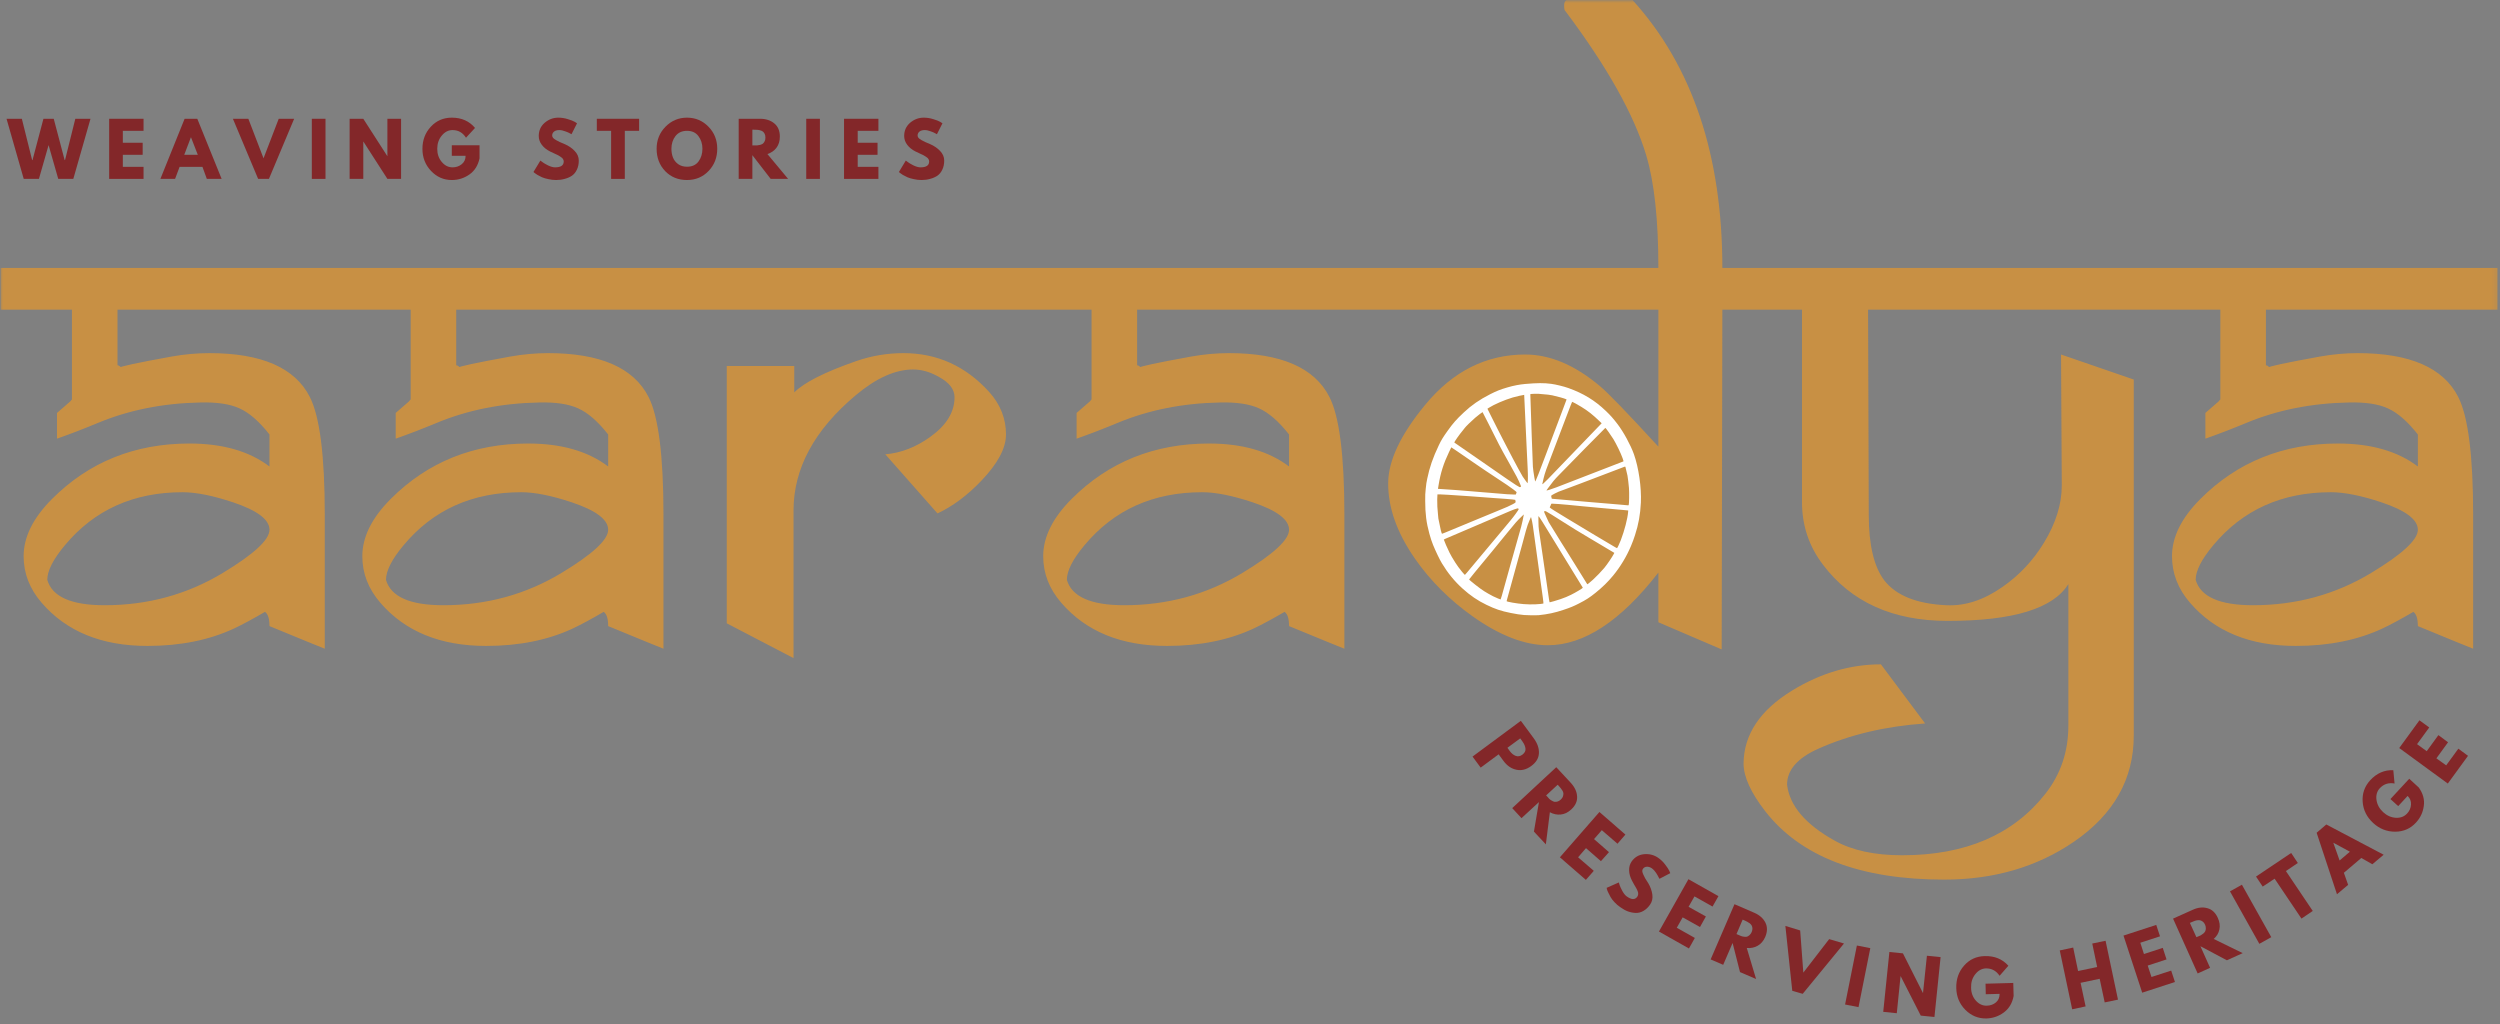 <?xml version="1.0" encoding="UTF-8"?>
<svg xmlns="http://www.w3.org/2000/svg" width="415" height="170" viewBox="0 0 415 170" fill="none">
  <rect x="0" y="0" width="415" height="170" fill="#808080" stroke="none"/>
  <path d="M9.669 29.697L8.065 24.092L6.46 29.697H3.94L1.085 19.717H3.627L5.335 26.572H5.398L7.21 19.717H8.919L10.731 26.572H10.794L12.502 19.717H15.023L12.169 29.697H9.669Z" fill="#832729"></path>
  <path d="M23.829 19.717V21.717H20.391V23.697H23.683V25.697H20.391V27.697H23.829V29.697H18.121V19.717H23.829Z" fill="#832729"></path>
  <path d="M32.751 19.717L36.792 29.697H34.334L33.605 27.697H29.813L29.063 29.697H26.625L30.646 19.717H32.751ZM32.834 25.697L31.709 22.801H31.688L30.584 25.697H32.834Z" fill="#832729"></path>
  <path d="M42.851 29.697L38.663 19.717H41.226L43.746 26.28L46.267 19.717H48.83L44.642 29.697H42.851Z" fill="#832729"></path>
  <path d="M54.034 19.717V29.697H51.763V19.717H54.034Z" fill="#832729"></path>
  <path d="M60.307 23.509V29.697H58.037V19.717H60.307L64.287 25.905H64.308V19.717H66.578V29.697H64.308L60.328 23.509H60.307Z" fill="#832729"></path>
  <path d="M79.604 24.113V26.28C79.354 27.462 78.791 28.358 77.916 28.967C77.041 29.582 76.067 29.884 74.999 29.884C73.651 29.884 72.499 29.379 71.541 28.363C70.593 27.353 70.124 26.134 70.124 24.717C70.124 23.259 70.588 22.03 71.52 21.03C72.447 20.03 73.609 19.53 74.999 19.53C76.624 19.53 77.906 20.103 78.854 21.238L77.354 22.863C76.822 22.019 76.083 21.592 75.124 21.592C74.427 21.592 73.833 21.9 73.333 22.509C72.833 23.108 72.583 23.842 72.583 24.717C72.583 25.566 72.833 26.29 73.333 26.884C73.833 27.483 74.427 27.78 75.124 27.78C75.708 27.78 76.213 27.608 76.645 27.259C77.072 26.915 77.291 26.447 77.291 25.863H74.999V24.113H79.604Z" fill="#832729"></path>
  <path d="M92.682 19.53C93.223 19.53 93.749 19.613 94.265 19.78C94.791 19.936 95.182 20.087 95.432 20.238L95.786 20.467L94.869 22.28C94.796 22.238 94.692 22.186 94.557 22.113C94.432 22.03 94.187 21.926 93.828 21.801C93.478 21.665 93.15 21.592 92.848 21.592C92.473 21.592 92.182 21.676 91.973 21.842C91.765 22.009 91.661 22.228 91.661 22.488C91.661 22.629 91.708 22.759 91.807 22.884C91.9 22.998 92.067 23.123 92.307 23.259C92.541 23.384 92.744 23.488 92.911 23.572C93.088 23.655 93.369 23.775 93.744 23.926C94.395 24.207 94.942 24.582 95.39 25.051C95.848 25.525 96.078 26.061 96.078 26.655C96.078 27.228 95.973 27.728 95.765 28.155C95.567 28.587 95.291 28.926 94.932 29.176C94.567 29.415 94.166 29.587 93.723 29.697C93.291 29.822 92.817 29.884 92.307 29.884C91.874 29.884 91.453 29.832 91.036 29.738C90.619 29.655 90.265 29.551 89.973 29.426C89.692 29.29 89.437 29.155 89.203 29.03C88.978 28.894 88.817 28.78 88.723 28.697L88.557 28.551L89.703 26.655C89.796 26.728 89.932 26.822 90.098 26.947C90.265 27.072 90.562 27.248 90.994 27.467C91.437 27.676 91.817 27.78 92.14 27.78C93.098 27.78 93.578 27.457 93.578 26.801C93.578 26.665 93.541 26.54 93.473 26.426C93.416 26.301 93.296 26.186 93.119 26.072C92.953 25.947 92.796 25.853 92.661 25.78C92.52 25.712 92.296 25.608 91.994 25.467C91.703 25.332 91.478 25.228 91.328 25.155C90.728 24.853 90.265 24.478 89.932 24.03C89.598 23.587 89.432 23.103 89.432 22.572C89.432 21.686 89.755 20.957 90.411 20.384C91.078 19.816 91.833 19.53 92.682 19.53Z" fill="#832729"></path>
  <path d="M99.071 21.717V19.717H106.092V21.717H103.717V29.697H101.446V21.717H99.071Z" fill="#832729"></path>
  <path d="M108.999 24.697C108.999 23.254 109.489 22.03 110.478 21.03C111.463 20.03 112.65 19.53 114.041 19.53C115.442 19.53 116.629 20.03 117.603 21.03C118.572 22.019 119.062 23.238 119.062 24.697C119.062 26.155 118.582 27.384 117.624 28.384C116.666 29.384 115.468 29.884 114.041 29.884C112.582 29.884 111.374 29.394 110.416 28.405C109.468 27.405 108.999 26.17 108.999 24.697ZM111.457 24.697C111.457 25.228 111.541 25.707 111.707 26.134C111.874 26.566 112.155 26.936 112.562 27.238C112.963 27.53 113.457 27.676 114.041 27.676C114.884 27.676 115.525 27.384 115.957 26.801C116.384 26.217 116.603 25.519 116.603 24.697C116.603 23.879 116.379 23.176 115.937 22.592C115.504 22.009 114.874 21.717 114.041 21.717C113.218 21.717 112.582 22.009 112.124 22.592C111.676 23.176 111.457 23.879 111.457 24.697Z" fill="#832729"></path>
  <path d="M122.621 19.717H126.184C127.142 19.717 127.923 19.978 128.538 20.488C129.147 20.988 129.454 21.717 129.454 22.676C129.454 23.415 129.267 24.03 128.892 24.53C128.527 25.019 128.027 25.363 127.392 25.572L130.829 29.697H127.934L124.892 25.759V29.697H122.621V19.717ZM124.892 24.134H125.163C125.371 24.134 125.543 24.134 125.684 24.134C125.835 24.123 126.001 24.092 126.184 24.051C126.376 23.998 126.527 23.926 126.642 23.842C126.751 23.748 126.85 23.613 126.934 23.447C127.017 23.28 127.059 23.082 127.059 22.842C127.059 22.592 127.017 22.384 126.934 22.217C126.85 22.051 126.751 21.926 126.642 21.842C126.527 21.748 126.376 21.676 126.184 21.634C126.001 21.582 125.835 21.551 125.684 21.551C125.543 21.54 125.371 21.53 125.163 21.53H124.892V24.134Z" fill="#832729"></path>
  <path d="M136.106 19.717V29.697H133.835V19.717H136.106Z" fill="#832729"></path>
  <path d="M145.817 19.717V21.717H142.38V23.697H145.671V25.697H142.38V27.697H145.817V29.697H140.109V19.717H145.817Z" fill="#832729"></path>
  <path d="M153.343 19.53C153.884 19.53 154.41 19.613 154.926 19.78C155.452 19.936 155.843 20.087 156.093 20.238L156.447 20.467L155.53 22.28C155.457 22.238 155.353 22.186 155.218 22.113C155.093 22.03 154.848 21.926 154.489 21.801C154.14 21.665 153.812 21.592 153.509 21.592C153.134 21.592 152.843 21.676 152.634 21.842C152.426 22.009 152.322 22.228 152.322 22.488C152.322 22.629 152.369 22.759 152.468 22.884C152.562 22.998 152.728 23.123 152.968 23.259C153.202 23.384 153.405 23.488 153.572 23.572C153.749 23.655 154.03 23.775 154.405 23.926C155.056 24.207 155.603 24.582 156.051 25.051C156.509 25.525 156.739 26.061 156.739 26.655C156.739 27.228 156.634 27.728 156.426 28.155C156.228 28.587 155.952 28.926 155.593 29.176C155.228 29.415 154.827 29.587 154.384 29.697C153.952 29.822 153.478 29.884 152.968 29.884C152.535 29.884 152.114 29.832 151.697 29.738C151.28 29.655 150.926 29.551 150.634 29.426C150.353 29.29 150.098 29.155 149.864 29.03C149.64 28.894 149.478 28.78 149.384 28.697L149.218 28.551L150.364 26.655C150.457 26.728 150.593 26.822 150.759 26.947C150.926 27.072 151.223 27.248 151.655 27.467C152.098 27.676 152.478 27.78 152.801 27.78C153.759 27.78 154.239 27.457 154.239 26.801C154.239 26.665 154.202 26.54 154.134 26.426C154.077 26.301 153.957 26.186 153.78 26.072C153.614 25.947 153.457 25.853 153.322 25.78C153.181 25.712 152.957 25.608 152.655 25.467C152.364 25.332 152.14 25.228 151.989 25.155C151.39 24.853 150.926 24.478 150.593 24.03C150.259 23.587 150.093 23.103 150.093 22.572C150.093 21.686 150.416 20.957 151.072 20.384C151.739 19.816 152.494 19.53 153.343 19.53Z" fill="#832729"></path>
  <mask id="mask0_46_199" style="mask-type:luminance" maskUnits="userSpaceOnUse" x="0" y="0" width="415" height="147">
    <path d="M0 0H414.839V147H0V0Z" fill="white"></path>
  </mask>
  <g mask="url(#mask0_46_199)">
    <path d="M57.953 51.401H19.505V60.641C19.662 60.641 19.812 60.714 19.969 60.87C20.125 61.021 20.255 61.099 20.375 61.099C20.068 61.099 19.891 61.083 19.854 61.042C19.854 60.849 22.719 60.234 28.453 59.193C30.573 58.812 32.667 58.62 34.745 58.62C43.406 58.62 48.969 61.042 51.427 65.891C53.083 69.125 53.911 75.646 53.911 85.458V107.687C53.104 107.375 50.042 106.125 44.734 103.932C44.734 102.703 44.484 101.911 43.984 101.568C41.943 102.76 40.271 103.661 38.958 104.281C34.802 106.24 29.974 107.224 24.474 107.224C16.891 107.224 11.042 104.839 6.922 100.068C4.922 97.755 3.922 95.177 3.922 92.328C3.922 89.135 5.5 85.958 8.656 82.807C14.776 76.688 22.375 73.625 31.458 73.625C36.958 73.625 41.385 74.896 44.734 77.438V72.125C43.042 69.969 41.385 68.526 39.771 67.797C38.193 67.068 36.016 66.74 33.245 66.812C27.052 66.932 21.375 68.068 16.219 70.219C13.906 71.182 11.656 72.047 9.464 72.818V68.547C9.964 68.125 10.693 67.49 11.656 66.641C11.812 66.448 11.906 66.333 11.943 66.297V51.401H0.109V44.474H57.953V51.401ZM44.734 87.943C44.734 86.25 42.714 84.729 38.672 83.38C35.323 82.266 32.536 81.708 30.302 81.708C22.182 81.708 15.677 84.635 10.792 90.484C8.828 92.828 7.849 94.755 7.849 96.255C8.656 99.062 11.828 100.469 17.37 100.469C24.531 100.469 31.073 98.682 37 95.099C42.156 91.984 44.734 89.599 44.734 87.943ZM114.177 51.401H75.734V60.641C75.885 60.641 76.042 60.714 76.193 60.87C76.349 61.021 76.484 61.099 76.599 61.099C76.292 61.099 76.115 61.083 76.078 61.042C76.078 60.849 78.948 60.234 84.682 59.193C86.797 58.812 88.896 58.62 90.974 58.62C99.63 58.62 105.193 61.042 107.656 65.891C109.307 69.125 110.135 75.646 110.135 85.458V107.687C109.328 107.375 106.271 106.125 100.958 103.932C100.958 102.703 100.708 101.911 100.208 101.568C98.167 102.76 96.495 103.661 95.188 104.281C91.031 106.24 86.198 107.224 80.698 107.224C73.115 107.224 67.266 104.839 63.146 100.068C61.146 97.755 60.146 95.177 60.146 92.328C60.146 89.135 61.724 85.958 64.88 82.807C71 76.688 78.599 73.625 87.682 73.625C93.182 73.625 97.609 74.896 100.958 77.438V72.125C99.266 69.969 97.609 68.526 95.995 67.797C94.417 67.068 92.24 66.74 89.469 66.812C83.276 66.932 77.599 68.068 72.443 70.219C70.13 71.182 67.88 72.047 65.688 72.818V68.547C66.188 68.125 66.922 67.49 67.88 66.641C68.037 66.448 68.13 66.333 68.172 66.297V51.401H56.339V44.474H114.177V51.401ZM100.958 87.943C100.958 86.25 98.938 84.729 94.896 83.38C91.547 82.266 88.76 81.708 86.526 81.708C78.406 81.708 71.901 84.635 67.016 90.484C65.052 92.828 64.073 94.755 64.073 96.255C64.88 99.062 68.052 100.469 73.599 100.469C80.755 100.469 87.297 98.682 93.224 95.099C98.38 91.984 100.958 89.599 100.958 87.943ZM171.786 51.401H113.427V44.474H171.786V51.401ZM166.995 72.125C166.995 74.396 165.63 76.953 162.901 79.802C160.589 82.229 158.167 84.036 155.625 85.229L146.964 75.417C149.583 75.188 152.063 74.224 154.411 72.531C157.109 70.604 158.453 68.411 158.453 65.948C158.453 64.641 157.609 63.526 155.911 62.599C154.453 61.755 153.01 61.333 151.583 61.333C148.62 61.333 145.448 62.755 142.057 65.604C135.172 71.375 131.724 77.766 131.724 84.766V109.245L120.641 103.469V60.755H131.844V65.141C133.495 63.484 136.922 61.755 142.115 59.948C144.656 59.062 147.276 58.62 149.969 58.62C155.547 58.62 160.281 60.755 164.167 65.026C166.052 67.104 166.995 69.469 166.995 72.125ZM227.203 51.401H188.76V60.641C188.911 60.641 189.068 60.714 189.219 60.87C189.375 61.021 189.51 61.099 189.625 61.099C189.318 61.099 189.146 61.083 189.104 61.042C189.104 60.849 191.974 60.234 197.708 59.193C199.823 58.812 201.922 58.62 204 58.62C212.656 58.62 218.219 61.042 220.682 65.891C222.339 69.125 223.167 75.646 223.167 85.458V107.687C222.359 107.375 219.297 106.125 213.984 103.932C213.984 102.703 213.734 101.911 213.234 101.568C211.198 102.76 209.521 103.661 208.214 104.281C204.057 106.24 199.229 107.224 193.724 107.224C186.141 107.224 180.292 104.839 176.177 100.068C174.172 97.755 173.172 95.177 173.172 92.328C173.172 89.135 174.75 85.958 177.906 82.807C184.026 76.688 191.625 73.625 200.708 73.625C206.214 73.625 210.635 74.896 213.984 77.438V72.125C212.292 69.969 210.635 68.526 209.021 67.797C207.443 67.068 205.271 66.74 202.5 66.812C196.302 66.932 190.625 68.068 185.469 70.219C183.161 71.182 180.911 72.047 178.714 72.818V68.547C179.214 68.125 179.948 67.49 180.911 66.641C181.063 66.448 181.161 66.333 181.198 66.297V51.401H169.365V44.474H227.203V51.401ZM213.984 87.943C213.984 86.25 211.969 84.729 207.927 83.38C204.578 82.266 201.786 81.708 199.552 81.708C191.432 81.708 184.932 84.635 180.042 90.484C178.078 92.828 177.099 94.755 177.099 96.255C177.906 99.062 181.083 100.469 186.625 100.469C193.781 100.469 200.323 98.682 206.25 95.099C211.406 91.984 213.984 89.599 213.984 87.943ZM293.474 51.401H285.911L285.797 107.802L275.292 103.297V95.042C269.057 103.089 262.938 107.109 256.932 107.109C253.125 107.109 248.969 105.51 244.464 102.318C240.62 99.583 237.422 96.391 234.88 92.734C231.88 88.422 230.401 84.229 230.438 80.151C230.474 76.417 232.536 72.088 236.615 67.161C241.193 61.62 246.719 58.849 253.182 58.849C257.302 58.849 261.438 60.599 265.594 64.104C266.865 65.141 270.094 68.49 275.292 74.146V51.401H225.875V44.474H275.292C275.292 36.51 274.62 30.276 273.271 25.771C271.271 19.078 266.807 11.109 259.88 1.875C259.724 1.797 259.646 1.49 259.646 0.948C259.646 0.49 259.76 0.182 259.995 0.026H271.021C280.948 10.995 285.911 25.812 285.911 44.474H293.474V51.401ZM272.521 77.667C272.521 74.667 270.885 72.088 267.615 69.932C264.688 68.01 261.646 67.047 258.495 67.047C256.182 67.047 253.297 68.125 249.833 70.276C242.292 74.974 238.521 80.516 238.521 86.906C238.521 90.406 239.464 93.448 241.349 96.026C243.427 98.911 246.141 100.354 249.49 100.354C252.953 100.354 256.646 98.776 260.573 95.62C263.302 93.427 265.844 90.734 268.193 87.536C271.078 83.615 272.521 80.323 272.521 77.667ZM358.938 44.474L358.823 51.401H310.099L310.214 85.458C310.214 90.463 311.078 94.099 312.813 96.37C314.776 98.87 318.203 100.24 323.089 100.469C326.203 100.625 329.323 99.604 332.438 97.411C335.214 95.484 337.5 93.042 339.307 90.078C341.271 86.844 342.255 83.693 342.255 80.609L342.135 58.849L354.203 63.005V122.115C354.203 129.312 350.896 135.182 344.276 139.724C338.156 143.917 330.979 146.016 322.745 146.016C308.813 146.016 298.901 142.224 293.01 134.641C290.625 131.562 289.432 128.927 289.432 126.734C289.474 121.927 292.167 117.885 297.516 114.615C302.25 111.724 307.156 110.281 312.234 110.281L319.568 120.094C312.948 120.557 307.021 121.964 301.786 124.312C298.365 125.849 296.651 127.833 296.651 130.255C297.073 133.755 299.708 136.854 304.557 139.547C307.443 141.167 311.177 141.974 315.755 141.974C326.26 141.974 334.193 138.568 339.542 131.755C342.078 128.526 343.349 124.75 343.349 120.443V96.948C340.849 101.026 334.172 103.068 323.318 103.068C314.198 103.068 307.292 99.948 302.594 93.713C300.286 90.677 299.13 87.213 299.13 83.323V51.401H290.932V44.474H358.938ZM414.583 51.401H376.141V60.641C376.292 60.641 376.448 60.714 376.599 60.87C376.755 61.021 376.891 61.099 377.005 61.099C376.698 61.099 376.521 61.083 376.484 61.042C376.484 60.849 379.354 60.234 385.083 59.193C387.203 58.812 389.302 58.62 391.38 58.62C400.036 58.62 405.599 61.042 408.063 65.891C409.714 69.125 410.542 75.646 410.542 85.458V107.687C409.734 107.375 406.677 106.125 401.365 103.932C401.365 102.703 401.115 101.911 400.615 101.568C398.573 102.76 396.901 103.661 395.594 104.281C391.438 106.24 386.604 107.224 381.104 107.224C373.521 107.224 367.672 104.839 363.552 100.068C361.552 97.755 360.552 95.177 360.552 92.328C360.552 89.135 362.13 85.958 365.286 82.807C371.406 76.688 379.005 73.625 388.089 73.625C393.589 73.625 398.016 74.896 401.365 77.438V72.125C399.672 69.969 398.016 68.526 396.401 67.797C394.823 67.068 392.651 66.74 389.875 66.812C383.682 66.932 378.005 68.068 372.849 70.219C370.536 71.182 368.286 72.047 366.094 72.818V68.547C366.594 68.125 367.323 67.49 368.286 66.641C368.443 66.448 368.536 66.333 368.578 66.297V51.401H356.74V44.474H414.583V51.401ZM401.365 87.943C401.365 86.25 399.344 84.729 395.302 83.38C391.958 82.266 389.167 81.708 386.932 81.708C378.813 81.708 372.307 84.635 367.422 90.484C365.458 92.828 364.479 94.755 364.479 96.255C365.286 99.062 368.464 100.469 374 100.469C381.161 100.469 387.703 98.682 393.63 95.099C398.786 91.984 401.365 89.599 401.365 87.943Z" fill="#C89044"></path>
  </g>
  <path d="M274.886 82.693C274.886 84.016 274.761 85.328 274.511 86.625C274.261 87.927 273.891 89.187 273.401 90.406C272.912 91.63 272.308 92.792 271.599 93.896C270.886 94.995 270.078 96.01 269.172 96.948C268.266 97.885 267.282 98.719 266.219 99.453C265.151 100.187 264.026 100.812 262.844 101.318C261.662 101.823 260.443 102.208 259.183 102.463C257.927 102.724 256.662 102.854 255.381 102.854C254.099 102.854 252.828 102.724 251.573 102.463C250.318 102.208 249.099 101.823 247.912 101.318C246.729 100.812 245.604 100.187 244.542 99.453C243.474 98.719 242.49 97.885 241.584 96.948C240.683 96.01 239.87 94.995 239.162 93.896C238.448 92.792 237.849 91.63 237.36 90.406C236.865 89.187 236.495 87.927 236.245 86.625C235.995 85.328 235.87 84.016 235.87 82.693C235.87 81.37 235.995 80.062 236.245 78.76C236.495 77.463 236.865 76.203 237.36 74.979C237.849 73.76 238.448 72.599 239.162 71.495C239.87 70.396 240.683 69.375 241.584 68.443C242.49 67.505 243.474 66.672 244.542 65.932C245.604 65.198 246.729 64.578 247.912 64.073C249.099 63.568 250.318 63.182 251.573 62.927C252.828 62.667 254.099 62.536 255.381 62.536C256.662 62.536 257.927 62.667 259.183 62.927C260.443 63.182 261.662 63.568 262.844 64.073C264.026 64.578 265.151 65.198 266.219 65.932C267.282 66.672 268.266 67.505 269.172 68.443C270.078 69.375 270.886 70.396 271.599 71.495C272.308 72.599 272.912 73.76 273.401 74.979C273.891 76.203 274.261 77.463 274.511 78.76C274.761 80.062 274.886 81.37 274.886 82.693Z" fill="#C89044"></path>
  <path d="M255.386 102.125C256.953 101.964 258.099 101.719 259.532 101.24C260.651 100.87 261.24 100.625 262.089 100.188C263.313 99.562 263.875 99.198 264.865 98.401C266.026 97.464 266.912 96.599 267.771 95.557C268.969 94.104 270.011 92.38 270.74 90.641C271.063 89.865 271.151 89.62 271.407 88.849C271.995 87.057 272.292 85.396 272.386 83.422C272.5 80.938 272.026 77.641 271.229 75.396C270.688 73.875 269.5 71.693 268.506 70.396C267.729 69.385 267.381 68.995 266.552 68.198C264.735 66.458 262.844 65.307 260.344 64.412C259.578 64.141 258.266 63.818 257.506 63.719C256.266 63.557 255.25 63.562 253.167 63.74C252.261 63.818 251.256 64.01 250.261 64.302C249.047 64.656 248.427 64.901 247.354 65.448C245.594 66.344 244.271 67.26 242.995 68.464C241.703 69.682 241.24 70.208 240.297 71.526C239.532 72.599 239.25 73.057 238.844 73.912C237.854 75.99 237.313 77.557 236.917 79.479C236.776 80.151 236.766 80.245 236.667 81.172C236.589 81.927 236.578 82.125 236.584 83.156C236.584 85.271 236.776 86.771 237.276 88.599C237.485 89.349 237.677 89.932 237.886 90.448C238.323 91.516 238.979 92.885 239.354 93.505C240.328 95.125 241.459 96.505 242.792 97.708C244.078 98.87 245.282 99.688 246.745 100.396C248.214 101.109 249.141 101.422 250.771 101.75C251.703 101.943 252.308 102.031 253.006 102.094C253.573 102.141 255.021 102.161 255.386 102.125ZM252.927 100.281C251.787 100.193 250.099 99.896 250.099 99.787C250.099 99.771 250.146 99.578 250.209 99.365C250.714 97.583 252.391 91.51 252.735 90.203C253.224 88.339 253.459 87.505 253.589 87.156C253.771 86.682 254.016 86.073 254.094 85.932L254.146 85.823L254.214 86.078C254.386 86.745 254.443 87.094 254.854 90.156C255.047 91.583 255.354 93.771 255.526 95.01C256.11 99.125 256.25 100.156 256.203 100.188C256.141 100.224 255.464 100.292 254.875 100.318C254.297 100.349 253.547 100.328 252.927 100.281ZM257.12 99.38C256.953 98.266 256.49 95.047 256.391 94.333C256.334 93.943 256.198 92.99 256.084 92.219C255.599 88.912 255.521 88.406 255.459 87.964C255.412 87.609 255.386 87.271 255.381 86.573C255.365 85.703 255.365 85.662 255.417 85.703C255.547 85.812 256.209 86.87 258.058 89.906C258.532 90.688 259.344 92.016 259.865 92.859C261.198 95.016 262.188 96.625 262.443 97.057C262.558 97.26 262.677 97.453 262.703 97.484C262.724 97.505 262.745 97.547 262.745 97.568C262.745 97.646 261.526 98.375 260.797 98.734C260.261 99.005 259.724 99.224 259.042 99.458C258.422 99.667 257.318 99.995 257.25 99.984C257.219 99.979 257.188 99.828 257.12 99.38ZM248.672 99.349C248.11 99.12 247.573 98.854 247.073 98.557C246.839 98.417 246.526 98.229 246.375 98.141C245.818 97.812 243.875 96.292 243.875 96.182C243.875 96.162 244.302 95.635 244.823 95C246.766 92.662 249.214 89.677 250.099 88.573C251.464 86.885 251.854 86.438 252.573 85.76L252.953 85.396L252.927 85.557C252.886 85.875 252.646 86.953 252.511 87.448C252.433 87.719 252.089 88.964 251.735 90.203C251.386 91.448 250.933 93.057 250.724 93.787C250.011 96.354 249.464 98.307 249.297 98.906C249.203 99.24 249.115 99.51 249.099 99.51C249.089 99.51 248.891 99.438 248.672 99.349ZM263.417 96.87C263.375 96.807 262.631 95.615 261.771 94.219C260.907 92.828 260.047 91.448 259.865 91.156C259.677 90.865 259.36 90.354 259.151 90.026C258.714 89.328 257.203 86.885 257.084 86.672C257.011 86.547 256.526 85.484 256.453 85.302C256.443 85.266 256.401 85.162 256.36 85.068L256.297 84.901L256.417 84.865C256.532 84.828 256.552 84.833 256.729 84.932C257.136 85.156 257.839 85.594 259.12 86.412C261.219 87.745 261.938 88.188 263.75 89.26C264.677 89.812 265.771 90.464 266.177 90.703C266.578 90.948 267.151 91.287 267.443 91.458L267.979 91.776L267.881 91.969C267.651 92.427 266.787 93.703 266.308 94.281C265.875 94.807 264.969 95.745 264.433 96.229C263.927 96.672 263.542 96.995 263.511 96.995C263.5 96.995 263.459 96.938 263.417 96.87ZM242.698 94.917C242.209 94.318 241.917 93.917 241.584 93.396C241.136 92.698 240.839 92.177 240.604 91.708C240.287 91.073 239.709 89.745 239.683 89.599C239.677 89.531 239.427 89.641 242.87 88.177C244.183 87.615 246.125 86.787 247.177 86.333C250.933 84.708 251.261 84.573 251.782 84.427C251.974 84.37 251.99 84.375 252.047 84.432C252.084 84.464 252.11 84.5 252.11 84.516C252.11 84.615 251.224 85.833 250.771 86.365C250.62 86.542 250.203 87.042 249.844 87.479C248.948 88.568 246.709 91.25 245.167 93.073C244.464 93.912 243.735 94.787 243.542 95.016C243.193 95.432 243.193 95.438 243.115 95.391C243.073 95.365 242.886 95.151 242.698 94.917ZM268.131 90.844C267.245 90.339 262.651 87.589 260.172 86.083C257.943 84.729 257.495 84.453 257.339 84.302L257.25 84.219L257.381 83.953C257.448 83.802 257.506 83.667 257.506 83.646C257.506 83.62 257.563 83.609 257.662 83.609C257.974 83.609 259.344 83.708 260.287 83.802C260.823 83.854 261.922 83.964 262.729 84.042C263.537 84.12 264.782 84.24 265.506 84.302C266.224 84.365 267.115 84.443 267.485 84.479C267.854 84.516 268.578 84.578 269.099 84.625C269.615 84.667 270.099 84.714 270.162 84.724L270.287 84.745L270.266 85.005C270.188 86.062 269.657 88.099 269.058 89.656C268.844 90.214 268.474 90.995 268.427 90.995C268.407 90.995 268.271 90.927 268.131 90.844ZM239.292 88.422C239.266 88.323 239.214 88.141 239.177 88.026C239.12 87.807 238.834 86.453 238.771 86.089C238.756 85.974 238.74 85.828 238.74 85.771C238.74 85.708 238.719 85.469 238.693 85.234C238.604 84.479 238.568 83.729 238.578 82.906C238.589 82.458 238.604 82.083 238.615 82.068C238.662 82.026 241.474 82.188 244.052 82.38C245.438 82.49 247.188 82.615 247.943 82.672C248.698 82.724 249.636 82.792 250.021 82.818C250.714 82.87 251.5 82.948 251.526 82.974C251.537 82.979 251.552 83.073 251.578 83.188C251.615 83.432 251.631 83.412 251.104 83.703C250.589 83.984 250.136 84.182 248.464 84.865C247.636 85.198 246.214 85.787 245.308 86.167C243.881 86.771 241.568 87.729 239.901 88.406C239.636 88.516 239.407 88.604 239.381 88.604C239.36 88.609 239.318 88.526 239.292 88.422ZM268.761 83.75C268.042 83.693 265.729 83.495 263.62 83.318C259.979 83.01 258.25 82.859 257.797 82.807L257.599 82.787L257.537 82.542C257.49 82.354 257.485 82.297 257.516 82.266C257.615 82.167 258.516 81.693 258.756 81.609C258.901 81.557 259.256 81.432 259.537 81.323C259.818 81.219 261.021 80.76 262.219 80.318C263.412 79.87 265.568 79.047 267.006 78.495C268.448 77.938 269.662 77.474 269.709 77.464C269.782 77.443 269.797 77.453 269.828 77.547C269.881 77.724 270.11 78.667 270.162 78.948C270.224 79.271 270.36 80.417 270.407 80.995C270.469 81.787 270.438 83.734 270.36 83.865C270.349 83.88 270.276 83.885 270.203 83.88C270.131 83.87 269.479 83.812 268.761 83.75ZM250.157 82.042C249.349 81.984 248.203 81.885 247.261 81.802C246.881 81.766 246.172 81.708 245.677 81.672C245.188 81.635 244.224 81.557 243.537 81.495C242.495 81.401 241.401 81.323 239.026 81.167L238.703 81.151L238.719 81.047C238.729 80.99 238.761 80.766 238.802 80.542C239.131 78.505 239.636 76.917 240.558 74.995C240.75 74.599 240.912 74.266 240.917 74.26C240.933 74.25 242.193 75.115 244.688 76.833C245.787 77.599 246.974 78.391 250.157 80.495C250.771 80.896 251.761 81.646 251.761 81.703C251.761 81.719 251.729 81.812 251.693 81.912L251.625 82.089H251.229C251.011 82.089 250.526 82.068 250.157 82.042ZM256.709 81.406C256.709 81.401 256.844 81.214 257.006 80.99C257.729 79.995 258.016 79.646 258.756 78.885C259.849 77.745 266.469 71.026 266.49 71.026C266.552 71.026 267.401 72.219 267.813 72.88C268.313 73.693 269.068 75.26 269.349 76.057C269.532 76.599 269.526 76.568 269.443 76.609C269.188 76.714 259.016 80.651 258.323 80.912C257.349 81.276 256.709 81.469 256.709 81.406ZM251.688 80.537C251.261 80.271 249.381 78.99 248.042 78.047C247.636 77.766 246.724 77.13 246.016 76.641C244.287 75.448 241.433 73.474 241.422 73.464C241.36 73.401 242.287 72.083 242.87 71.396C242.979 71.276 243.094 71.12 243.136 71.057C243.24 70.88 244.36 69.787 244.875 69.354C245.375 68.932 246.052 68.412 246.104 68.412C246.12 68.412 246.563 69.276 247.084 70.323C248.672 73.531 249.047 74.25 250.412 76.672C251.724 78.995 252.058 79.641 252.365 80.412L252.5 80.745L252.412 80.818C252.328 80.885 252.313 80.885 252.219 80.844C252.157 80.818 251.922 80.682 251.688 80.537ZM256.224 79.443C256.495 78.37 256.552 78.198 258.052 74.318C258.485 73.193 259.313 71.016 259.891 69.484C260.646 67.479 260.953 66.703 260.99 66.703C261.058 66.703 261.813 67.125 262.49 67.531C263.547 68.167 264.469 68.896 265.532 69.932L265.875 70.266L264.177 72.026C263.24 72.995 261.709 74.589 260.766 75.573C256.927 79.599 256.037 80.49 256.016 80.37C256.006 80.344 256.104 79.927 256.224 79.443ZM253.198 79.724C253.016 79.479 252.823 79.198 252.766 79.109C252.578 78.818 251.599 77.01 251.068 75.995C250.787 75.453 250.25 74.422 249.875 73.703C249.032 72.078 248.271 70.589 247.506 69.042L246.912 67.849L247.141 67.698C248.021 67.135 249.703 66.406 251.12 65.979C251.568 65.844 252.995 65.521 253.016 65.547C253.032 65.557 253.11 67.266 253.245 70.495C253.292 71.521 253.349 72.771 253.375 73.266C253.401 73.766 253.433 74.495 253.453 74.896C253.485 75.641 253.511 76.177 253.599 77.912C253.662 79.104 253.636 80.292 253.547 80.198C253.537 80.182 253.375 79.969 253.198 79.724ZM254.709 79.281C254.573 78.516 254.49 77.885 254.459 77.464C254.448 77.287 254.365 74.99 254.266 72.365C254.042 66.182 254.016 65.443 254.032 65.427C254.073 65.385 255.078 65.349 255.433 65.375C256.995 65.505 257.219 65.531 257.683 65.625C258.485 65.797 259.735 66.146 259.964 66.266L260.052 66.312L259.354 68.177C258.969 69.203 258.318 70.927 257.907 72.01C257.495 73.094 256.953 74.547 256.698 75.245C255.672 78.016 254.896 79.979 254.834 79.922C254.834 79.912 254.776 79.625 254.709 79.281Z" fill="white"></path>
  <path d="M252.461 119.654L254.627 122.592C255.221 123.414 255.502 124.232 255.461 125.05C255.419 125.868 254.992 126.571 254.19 127.154C253.383 127.748 252.565 127.956 251.732 127.779C250.898 127.612 250.18 127.123 249.586 126.321L248.773 125.217L245.794 127.425L244.44 125.592L252.461 119.654ZM250.232 124.133L250.607 124.654C250.898 125.055 251.221 125.326 251.586 125.467C251.961 125.618 252.336 125.555 252.711 125.279C253.096 124.987 253.273 124.654 253.232 124.279C253.19 123.894 253.023 123.498 252.732 123.092L252.357 122.571L250.232 124.133Z" fill="#832729"></path>
  <path d="M258.34 127.354L260.757 129.958C261.408 130.667 261.757 131.417 261.799 132.208C261.851 133 261.528 133.719 260.819 134.375C260.278 134.875 259.7 135.151 259.09 135.208C258.476 135.276 257.872 135.151 257.278 134.833L256.611 140.167L254.632 138.042L255.465 133.146L252.569 135.812L251.028 134.146L258.34 127.354ZM256.653 132.042L256.84 132.229C256.976 132.385 257.096 132.515 257.194 132.625C257.304 132.724 257.444 132.823 257.611 132.917C257.778 133.015 257.924 133.078 258.049 133.104C258.184 133.12 258.346 133.104 258.528 133.062C258.721 133.01 258.908 132.896 259.09 132.729C259.267 132.562 259.387 132.396 259.444 132.229C259.497 132.052 259.528 131.89 259.528 131.75C259.528 131.599 259.476 131.437 259.382 131.271C259.283 131.104 259.184 130.969 259.09 130.854C259.007 130.745 258.892 130.614 258.757 130.458L258.569 130.271L256.653 132.042Z" fill="#832729"></path>
  <path d="M269.817 138.54L268.504 140.06L265.9 137.81L264.609 139.29L267.088 141.456L265.754 142.956L263.275 140.79L261.963 142.31L264.567 144.56L263.254 146.06L258.942 142.31L265.504 134.79L269.817 138.54Z" fill="#832729"></path>
  <path d="M275.266 142.401C275.708 142.709 276.089 143.078 276.411 143.506C276.745 143.938 276.974 144.287 277.099 144.547L277.266 144.943L275.474 145.881C275.432 145.829 275.375 145.73 275.307 145.589C275.25 145.454 275.12 145.224 274.911 144.901C274.703 144.584 274.474 144.334 274.224 144.151C273.917 143.943 273.625 143.855 273.349 143.881C273.083 143.896 272.875 144.016 272.724 144.235C272.641 144.349 272.604 144.48 272.62 144.631C272.63 144.787 272.693 144.98 272.807 145.214C272.917 145.454 273.021 145.662 273.12 145.839C273.214 146.006 273.375 146.256 273.599 146.589C273.958 147.188 274.187 147.813 274.286 148.464C274.38 149.115 274.255 149.683 273.911 150.172C273.589 150.631 273.224 150.974 272.807 151.214C272.401 151.448 271.979 151.558 271.536 151.547C271.104 151.532 270.672 151.448 270.245 151.297C269.828 151.141 269.411 150.912 268.995 150.61C268.63 150.37 268.307 150.094 268.016 149.776C267.724 149.469 267.5 149.177 267.349 148.901C267.193 148.62 267.062 148.365 266.953 148.131C266.839 147.896 266.771 147.714 266.745 147.589L266.703 147.381L268.724 146.485C268.75 146.599 268.797 146.756 268.87 146.964C268.937 147.162 269.083 147.474 269.307 147.901C269.542 148.329 269.792 148.636 270.057 148.818C270.833 149.37 271.411 149.386 271.786 148.86C271.87 148.735 271.917 148.599 271.932 148.464C271.958 148.323 271.937 148.162 271.87 147.985C271.797 147.792 271.724 147.625 271.641 147.485C271.557 147.334 271.432 147.12 271.266 146.839C271.109 146.563 270.995 146.349 270.911 146.193C270.604 145.599 270.443 145.026 270.432 144.485C270.417 143.933 270.557 143.438 270.849 143.006C271.359 142.287 272.047 141.881 272.911 141.797C273.786 141.714 274.568 141.917 275.266 142.401Z" fill="#832729"></path>
  <path d="M285.26 148.76L284.281 150.489L281.281 148.802L280.302 150.531L283.177 152.135L282.198 153.885L279.323 152.281L278.344 154.01L281.344 155.698L280.364 157.448L275.385 154.635L280.281 145.948L285.26 148.76Z" fill="#832729"></path>
  <path d="M287.925 150.097L291.195 151.514C292.07 151.889 292.685 152.431 293.05 153.139C293.409 153.847 293.404 154.649 293.029 155.535C292.737 156.201 292.32 156.691 291.779 156.993C291.248 157.3 290.643 157.425 289.966 157.368L291.508 162.514L288.841 161.368L287.612 156.535L286.05 160.16L283.966 159.264L287.925 150.097ZM288.258 155.056L288.508 155.16C288.701 155.243 288.862 155.316 288.987 155.368C289.123 155.425 289.289 155.467 289.487 155.493C289.68 155.524 289.847 155.524 289.987 155.493C290.123 155.451 290.263 155.368 290.404 155.243C290.555 155.118 290.68 154.946 290.779 154.722C290.873 154.488 290.914 154.279 290.904 154.097C290.888 153.92 290.847 153.764 290.779 153.639C290.706 153.503 290.597 153.378 290.445 153.264C290.289 153.154 290.143 153.066 290.008 152.993C289.883 152.925 289.722 152.847 289.529 152.764L289.279 152.66L288.258 155.056Z" fill="#832729"></path>
  <path d="M297.517 164.475L296.372 153.704L298.83 154.454L299.351 161.454L303.642 155.892L306.101 156.621L299.247 164.975L297.517 164.475Z" fill="#832729"></path>
  <path d="M310.471 157.394L308.513 167.185L306.284 166.748L308.242 156.956L310.471 157.394Z" fill="#832729"></path>
  <path d="M315.492 162.049L314.867 168.195L312.617 167.966L313.638 158.028L315.888 158.257L319.2 164.82H319.221L319.867 158.653L322.138 158.882L321.117 168.82L318.846 168.591L315.513 162.049H315.492Z" fill="#832729"></path>
  <path d="M334.202 163.169L334.264 165.336C334.04 166.518 333.499 167.429 332.639 168.065C331.775 168.705 330.811 169.033 329.743 169.065C328.395 169.091 327.228 168.617 326.243 167.627C325.27 166.643 324.77 165.44 324.743 164.023C324.702 162.565 325.129 161.325 326.035 160.294C326.936 159.268 328.082 158.742 329.473 158.711C331.098 158.669 332.4 159.205 333.389 160.315L331.931 161.981C331.374 161.148 330.618 160.742 329.66 160.752C328.962 160.783 328.374 161.106 327.889 161.731C327.4 162.346 327.171 163.086 327.202 163.961C327.212 164.809 327.478 165.523 327.993 166.106C328.52 166.69 329.129 166.971 329.827 166.94C330.41 166.929 330.91 166.747 331.327 166.398C331.743 166.039 331.941 165.565 331.931 164.981L329.639 165.044L329.598 163.294L334.202 163.169Z" fill="#832729"></path>
  <path d="M345.378 163.147L346.211 167.064L343.982 167.543L341.919 157.772L344.149 157.293L344.961 161.189L348.128 160.522L347.315 156.626L349.524 156.168L351.586 165.939L349.378 166.397L348.544 162.48L345.378 163.147Z" fill="#832729"></path>
  <path d="M357.937 153.534L358.562 155.43L355.291 156.493L355.895 158.368L359.02 157.347L359.645 159.264L356.52 160.284L357.145 162.18L360.416 161.118L361.041 163.014L355.604 164.784L352.5 155.305L357.937 153.534Z" fill="#832729"></path>
  <path d="M360.728 152.491L363.978 151.032C364.853 150.631 365.671 150.543 366.436 150.762C367.197 150.97 367.775 151.512 368.166 152.387C368.468 153.053 368.551 153.694 368.416 154.303C368.291 154.902 367.978 155.423 367.478 155.866L372.291 158.22L369.666 159.407L365.27 157.074L366.874 160.657L364.811 161.595L360.728 152.491ZM364.603 155.574L364.853 155.47C365.046 155.387 365.207 155.319 365.332 155.262C365.457 155.194 365.593 155.095 365.749 154.97C365.9 154.845 366.004 154.72 366.061 154.595C366.129 154.459 366.166 154.298 366.166 154.116C366.176 153.923 366.134 153.715 366.041 153.491C365.942 153.272 365.817 153.105 365.666 152.991C365.525 152.881 365.384 152.814 365.249 152.782C365.124 152.741 364.962 152.736 364.77 152.762C364.572 152.793 364.405 152.834 364.27 152.887C364.134 152.944 363.968 153.012 363.77 153.095L363.52 153.199L364.603 155.574Z" fill="#832729"></path>
  <path d="M372.156 146.862L377.031 155.571L375.052 156.675L370.177 147.966L372.156 146.862Z" fill="#832729"></path>
  <path d="M375.606 147.176L374.501 145.509L380.335 141.593L381.439 143.259L379.46 144.593L383.918 151.218L382.043 152.488L377.585 145.863L375.606 147.176Z" fill="#832729"></path>
  <path d="M386.166 136.863L395.687 141.884L393.812 143.467L391.978 142.425L389.082 144.884L389.791 146.884L387.937 148.446L384.562 138.238L386.166 136.863ZM390.082 141.384L387.353 139.904H387.332L388.374 142.842L390.082 141.384Z" fill="#832729"></path>
  <path d="M399.934 129.271L401.518 130.73C402.226 131.719 402.502 132.74 402.351 133.792C402.21 134.85 401.778 135.766 401.059 136.542C400.153 137.542 399.002 138.053 397.601 138.063C396.216 138.063 394.997 137.584 393.955 136.626C392.888 135.641 392.304 134.475 392.205 133.126C392.096 131.766 392.507 130.574 393.434 129.542C394.533 128.35 395.82 127.787 397.289 127.855L397.497 130.063C396.513 129.886 395.695 130.146 395.039 130.855C394.57 131.37 394.388 132.016 394.497 132.792C394.611 133.574 394.986 134.251 395.622 134.834C396.247 135.407 396.945 135.709 397.705 135.751C398.481 135.792 399.106 135.558 399.58 135.042C399.981 134.615 400.195 134.12 400.226 133.563C400.268 133.011 400.08 132.532 399.664 132.126L398.101 133.813L396.809 132.646L399.934 129.271Z" fill="#832729"></path>
  <path d="M401.627 119.571L403.252 120.759L401.231 123.53L402.835 124.696L404.773 122.03L406.377 123.217L404.44 125.884L406.065 127.05L408.085 124.28L409.69 125.467L406.335 130.071L398.273 124.175L401.627 119.571Z" fill="#832729"></path>
</svg>

